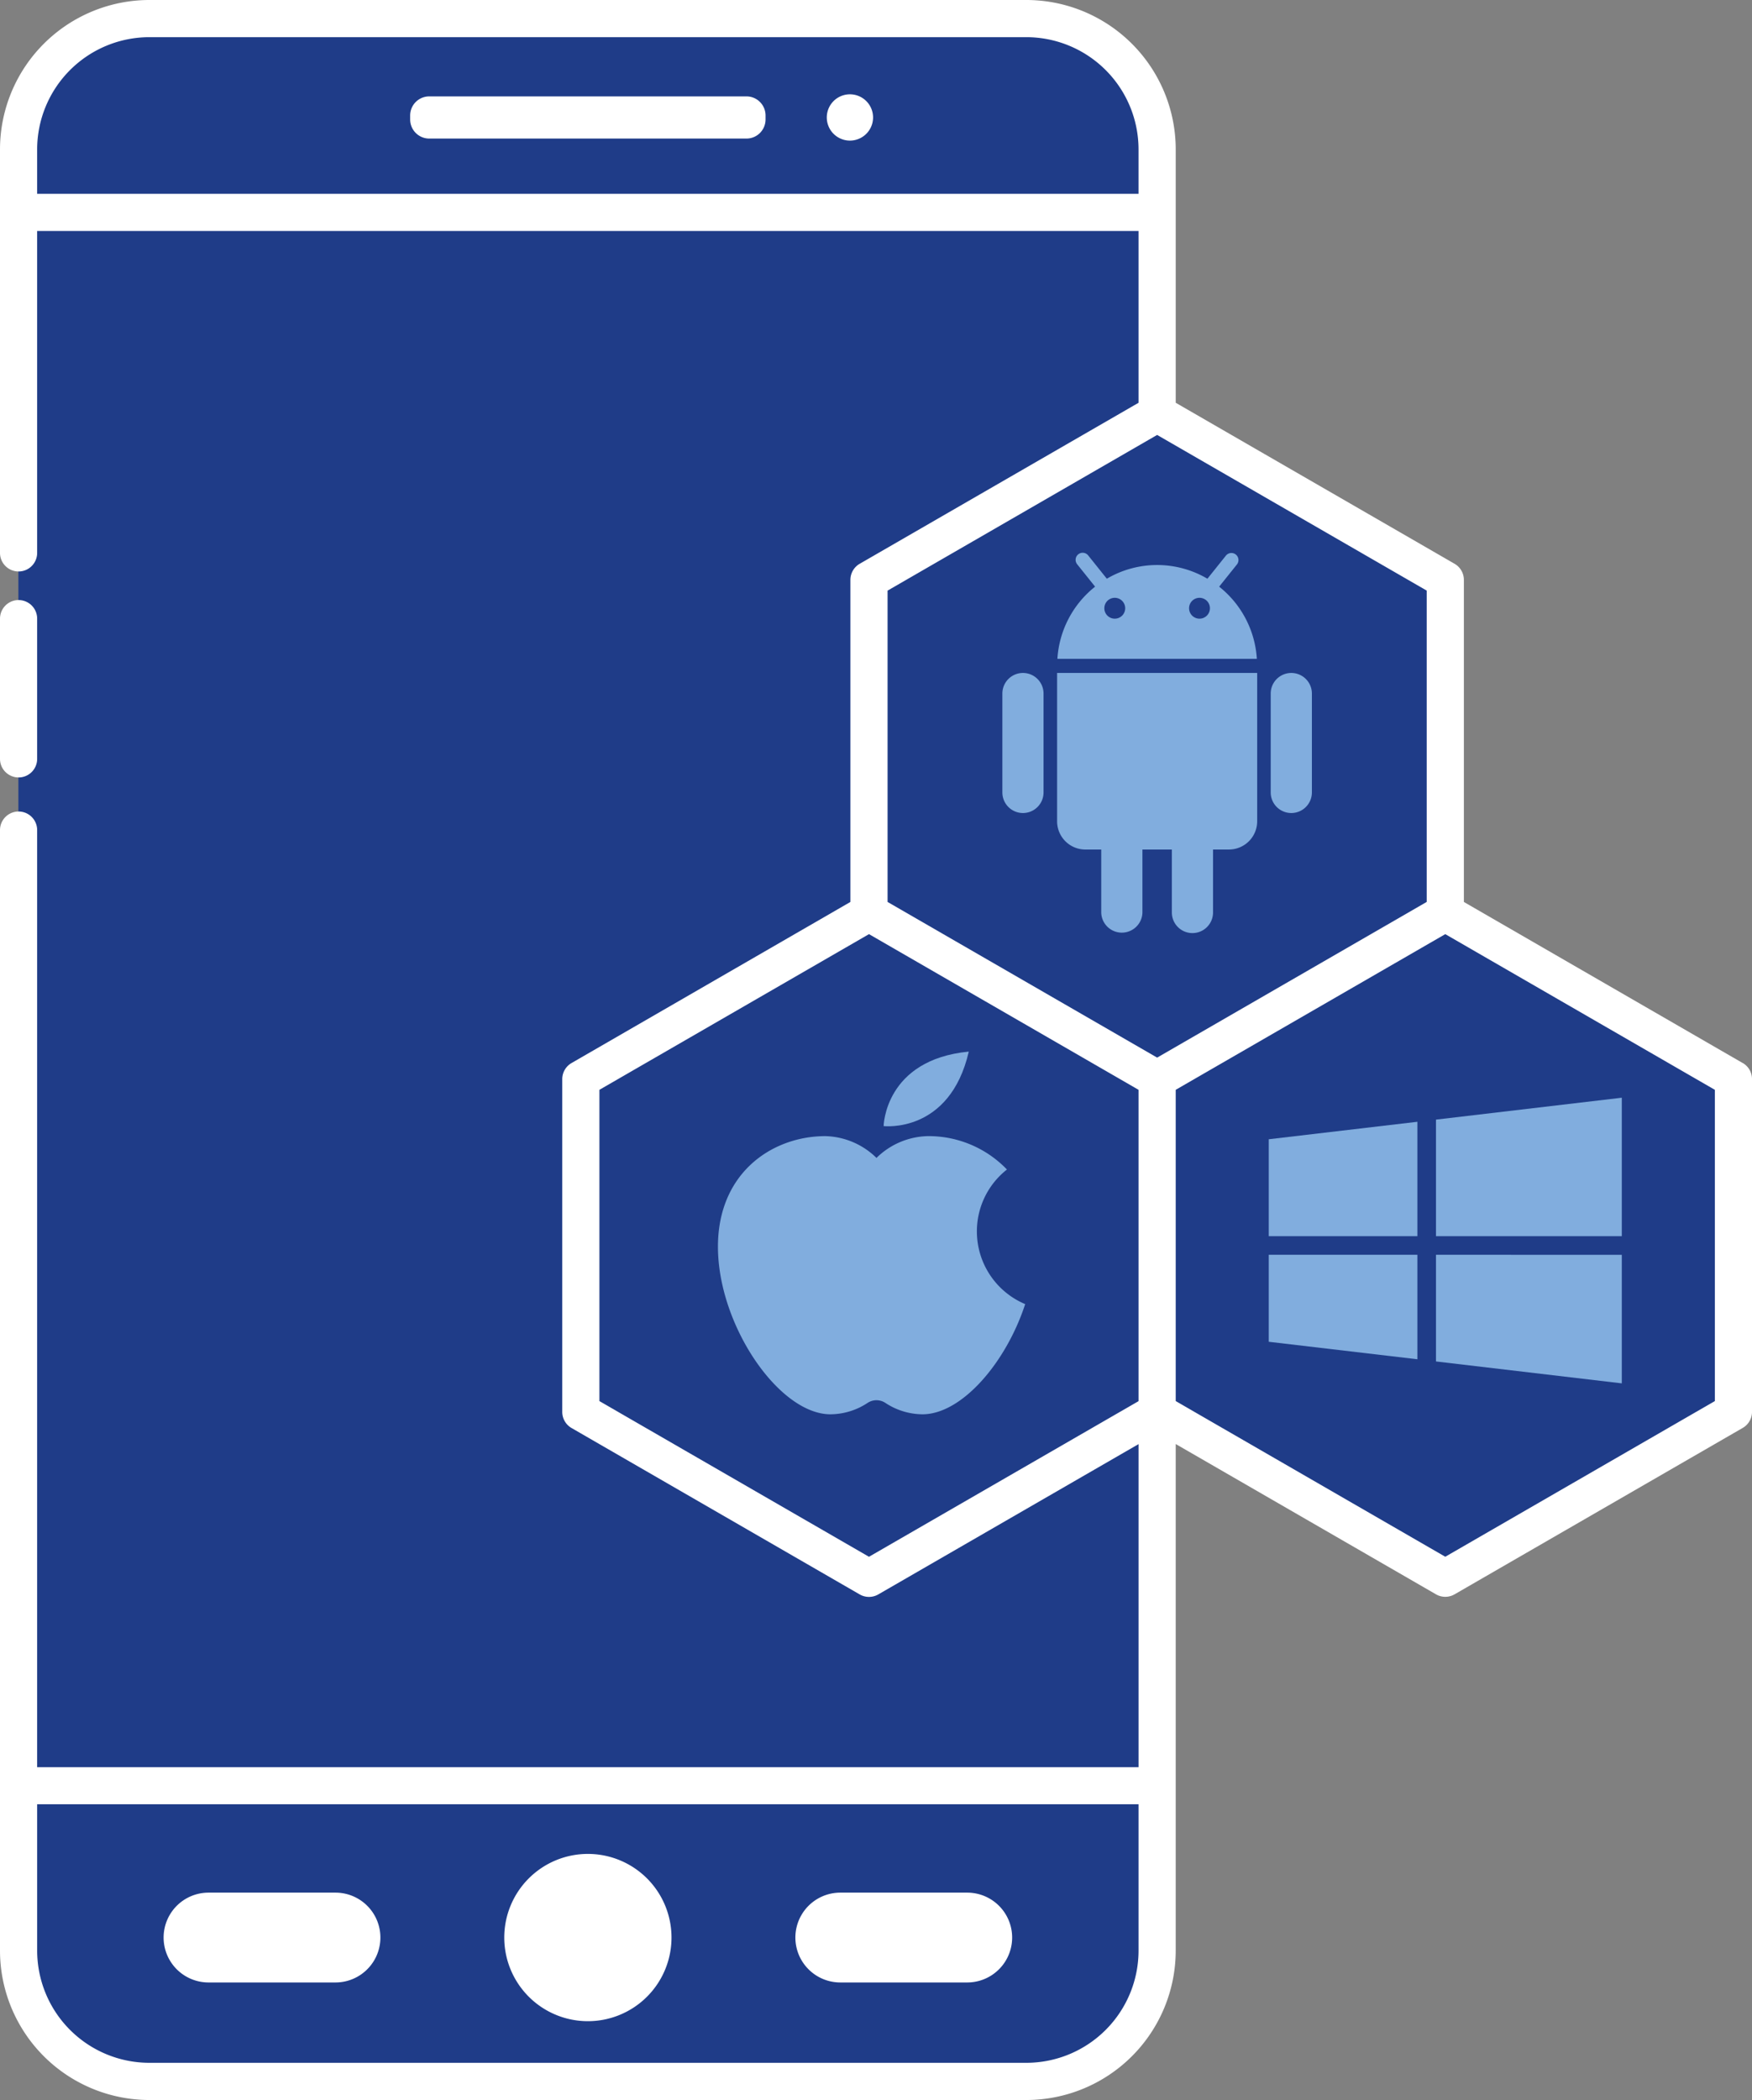<svg xmlns="http://www.w3.org/2000/svg" width="167.951" height="201.277" viewBox="0 0 167.951 201.277">
  <rect x="0" y="0" width="167.951" height="201.277" fill="#808080" stroke="none"/>
  <g id="Group_4976" data-name="Group 4976" transform="translate(-16.24 -712.743)">
    <path id="Path_4541" data-name="Path 4541" d="M119.216,896.147H35.136A12.531,12.531,0,0,0,22.6,908.679v172.652a12.531,12.531,0,0,0,12.532,12.532h84.08a12.532,12.532,0,0,0,12.532-12.532V908.679a12.532,12.532,0,0,0-12.532-12.532" transform="translate(-4.582 -181.624)" fill="#1f3c88"/>
    <path id="Path_4542" data-name="Path 4542" d="M56.514,1121.422H44.342a4.3,4.3,0,0,0,0,8.609H56.514a4.3,4.3,0,1,0,0-8.609" transform="translate(-8.113 -227.281)" fill="#fff"/>
    <path id="Path_4543" data-name="Path 4543" d="M132.47,1121.422H120.3a4.3,4.3,0,0,0,0,8.609H132.47a4.3,4.3,0,1,0,0-8.609" transform="translate(-23.508 -227.281)" fill="#fff"/>
    <path id="Path_4544" data-name="Path 4544" d="M89.01,1116.768a8.016,8.016,0,1,0,8.016,8.016,8.016,8.016,0,0,0-8.016-8.016" transform="translate(-16.414 -226.338)" fill="#fff"/>
    <rect id="Rectangle_4152" data-name="Rectangle 4152" width="109.143" height="150.793" transform="translate(18.021 733.1)" fill="#1f3c88"/>
    <path id="Path_4545" data-name="Path 4545" d="M101.925,905.5H71.508a1.832,1.832,0,0,0-1.827,1.827v.388a1.833,1.833,0,0,0,1.827,1.828h30.416a1.833,1.833,0,0,0,1.827-1.828v-.388a1.832,1.832,0,0,0-1.827-1.827" transform="translate(-14.123 -183.519)" fill="#fff"/>
    <path id="Path_4546" data-name="Path 4546" d="M121.989,905.251a2.218,2.218,0,1,0,2.218,2.218,2.219,2.219,0,0,0-2.218-2.218" transform="translate(-24.273 -183.469)" fill="#fff"/>
    <path id="Path_4547" data-name="Path 4547" d="M145.448,1051.469v-31.9l-27.623-15.948L90.2,1019.574v31.9l27.622,15.948Z" transform="translate(-18.281 -203.407)" fill="#1f3c88"/>
    <path id="Path_4548" data-name="Path 4548" d="M214.735,1051.469v-31.9l-27.623-15.948-27.622,15.948v31.9l27.622,15.948Z" transform="translate(-32.324 -203.407)" fill="#1f3c88"/>
    <path id="Path_4549" data-name="Path 4549" d="M180.092,991.463v-31.9l-27.623-15.948-27.622,15.948v31.9l27.622,15.948Z" transform="translate(-25.305 -191.245)" fill="#1f3c88"/>
    <path id="Path_4550" data-name="Path 4550" d="M22.15,983.048a1.781,1.781,0,0,0,1.781-1.781V967.828a1.781,1.781,0,1,0-3.562,0v13.438a1.781,1.781,0,0,0,1.781,1.781" transform="translate(-4.129 -195.791)" fill="#fff"/>
    <path id="Path_4551" data-name="Path 4551" d="M187.429,995.8,160.7,980.362V949.493a1.782,1.782,0,0,0-.891-1.543l-26.732-15.433V908.227a14.329,14.329,0,0,0-14.313-14.313H34.683a14.33,14.33,0,0,0-14.314,14.313v38.678a1.781,1.781,0,1,0,3.562,0V916.053H129.513v16.465L102.781,947.95a1.782,1.782,0,0,0-.891,1.543v30.868L75.159,995.8a1.78,1.78,0,0,0-.891,1.543v31.895a1.779,1.779,0,0,0,.891,1.543l27.623,15.949a1.784,1.784,0,0,0,1.781,0l24.951-14.406v30.965H23.931V973.474a1.781,1.781,0,0,0-3.562,0v107.4a14.33,14.33,0,0,0,14.314,14.313h84.08a14.329,14.329,0,0,0,14.313-14.313v-48.559l24.951,14.406a1.784,1.784,0,0,0,1.781,0l27.622-15.949a1.779,1.779,0,0,0,.891-1.543V997.338a1.78,1.78,0,0,0-.891-1.543M23.931,912.49v-4.263a10.763,10.763,0,0,1,10.751-10.75h84.08a10.763,10.763,0,0,1,10.75,10.75v4.263Zm81.522,38.032L131.295,935.6l25.841,14.919v29.839L131.295,995.28l-25.841-14.919Zm-1.781,92.6-25.841-14.92V998.366l25.841-14.92,25.841,14.92v29.839Zm15.091,48.5H34.683a10.763,10.763,0,0,1-10.751-10.75v-14.032H129.513v14.032a10.763,10.763,0,0,1-10.75,10.75m65.995-63.423-25.841,14.92-25.841-14.92V998.366l25.841-14.92,25.841,14.92Z" transform="translate(-4.129 -181.171)" fill="#fff"/>
    <path id="Path_4552" data-name="Path 4552" d="M158.463,997.766a1.974,1.974,0,0,0,3.948,0V991.73h1.524a2.708,2.708,0,0,0,2.708-2.708V974.807h-19.18v14.216a2.708,2.708,0,0,0,2.708,2.708h1.523v6.036a1.975,1.975,0,0,0,3.949,0V991.73h2.82Z" transform="translate(-29.887 -197.566)" fill="#81adde"/>
    <path id="Path_4553" data-name="Path 4553" d="M175.119,988.233a1.974,1.974,0,0,0,1.974-1.974v-9.477a1.974,1.974,0,1,0-3.948,0v9.477a1.974,1.974,0,0,0,1.974,1.974" transform="translate(-35.092 -197.566)" fill="#81adde"/>
    <path id="Path_4554" data-name="Path 4554" d="M142.858,974.808a1.974,1.974,0,0,0-1.974,1.974v9.477a1.974,1.974,0,1,0,3.948,0v-9.477a1.975,1.975,0,0,0-1.974-1.974" transform="translate(-28.555 -197.566)" fill="#81adde"/>
    <path id="Path_4555" data-name="Path 4555" d="M147.5,970.529h19.12a9.579,9.579,0,0,0-3.614-6.917l1.711-2.137a.677.677,0,0,0-1.056-.847l-1.78,2.223a9.506,9.506,0,0,0-9.642,0l-1.78-2.223a.677.677,0,1,0-1.056.847l1.711,2.137a9.579,9.579,0,0,0-3.614,6.917m13.622-5.849a1,1,0,1,1-1,1,1,1,0,0,1,1-1m-8.123,0a1,1,0,1,1-1,1,1,1,0,0,1,1-1" transform="translate(-29.895 -194.641)" fill="#81adde"/>
    <path id="Path_4556" data-name="Path 4556" d="M187.161,1039.724v-10.966l-14.25,1.676v9.29Z" transform="translate(-35.045 -208.5)" fill="#81adde"/>
    <path id="Path_4557" data-name="Path 4557" d="M193.018,1039.138H210.83v-13.271l-17.812,2.1Z" transform="translate(-39.121 -207.915)" fill="#81adde"/>
    <path id="Path_4558" data-name="Path 4558" d="M187.161,1044.746h-14.25v8.339l14.25,1.677Z" transform="translate(-35.045 -211.741)" fill="#81adde"/>
    <path id="Path_4559" data-name="Path 4559" d="M193.018,1044.746v10.225l17.812,2.1v-12.32Z" transform="translate(-39.121 -211.741)" fill="#81adde"/>
    <path id="Path_4560" data-name="Path 4560" d="M126.6,1027.462s6.343.758,8.169-7.14l0,0c-8.069.784-8.165,7.145-8.165,7.145" transform="translate(-25.658 -206.79)" fill="#81adde"/>
    <path id="Path_4561" data-name="Path 4561" d="M131.507,1039.615a7.538,7.538,0,0,1,2.882-5.93,10.4,10.4,0,0,0-7.611-3.2,7.238,7.238,0,0,0-4.895,2.089,7.238,7.238,0,0,0-4.895-2.089c-5.278,0-10.732,3.775-10.276,11.489.43,7.277,6.009,15.172,10.762,15.172a6.526,6.526,0,0,0,3.568-1.1,1.549,1.549,0,0,1,1.682,0,6.521,6.521,0,0,0,3.567,1.1c3.75,0,8-4.915,9.847-10.56a7.56,7.56,0,0,1-4.631-6.969" transform="translate(-21.621 -208.851)" fill="#81adde"/>
  </g>
</svg>
